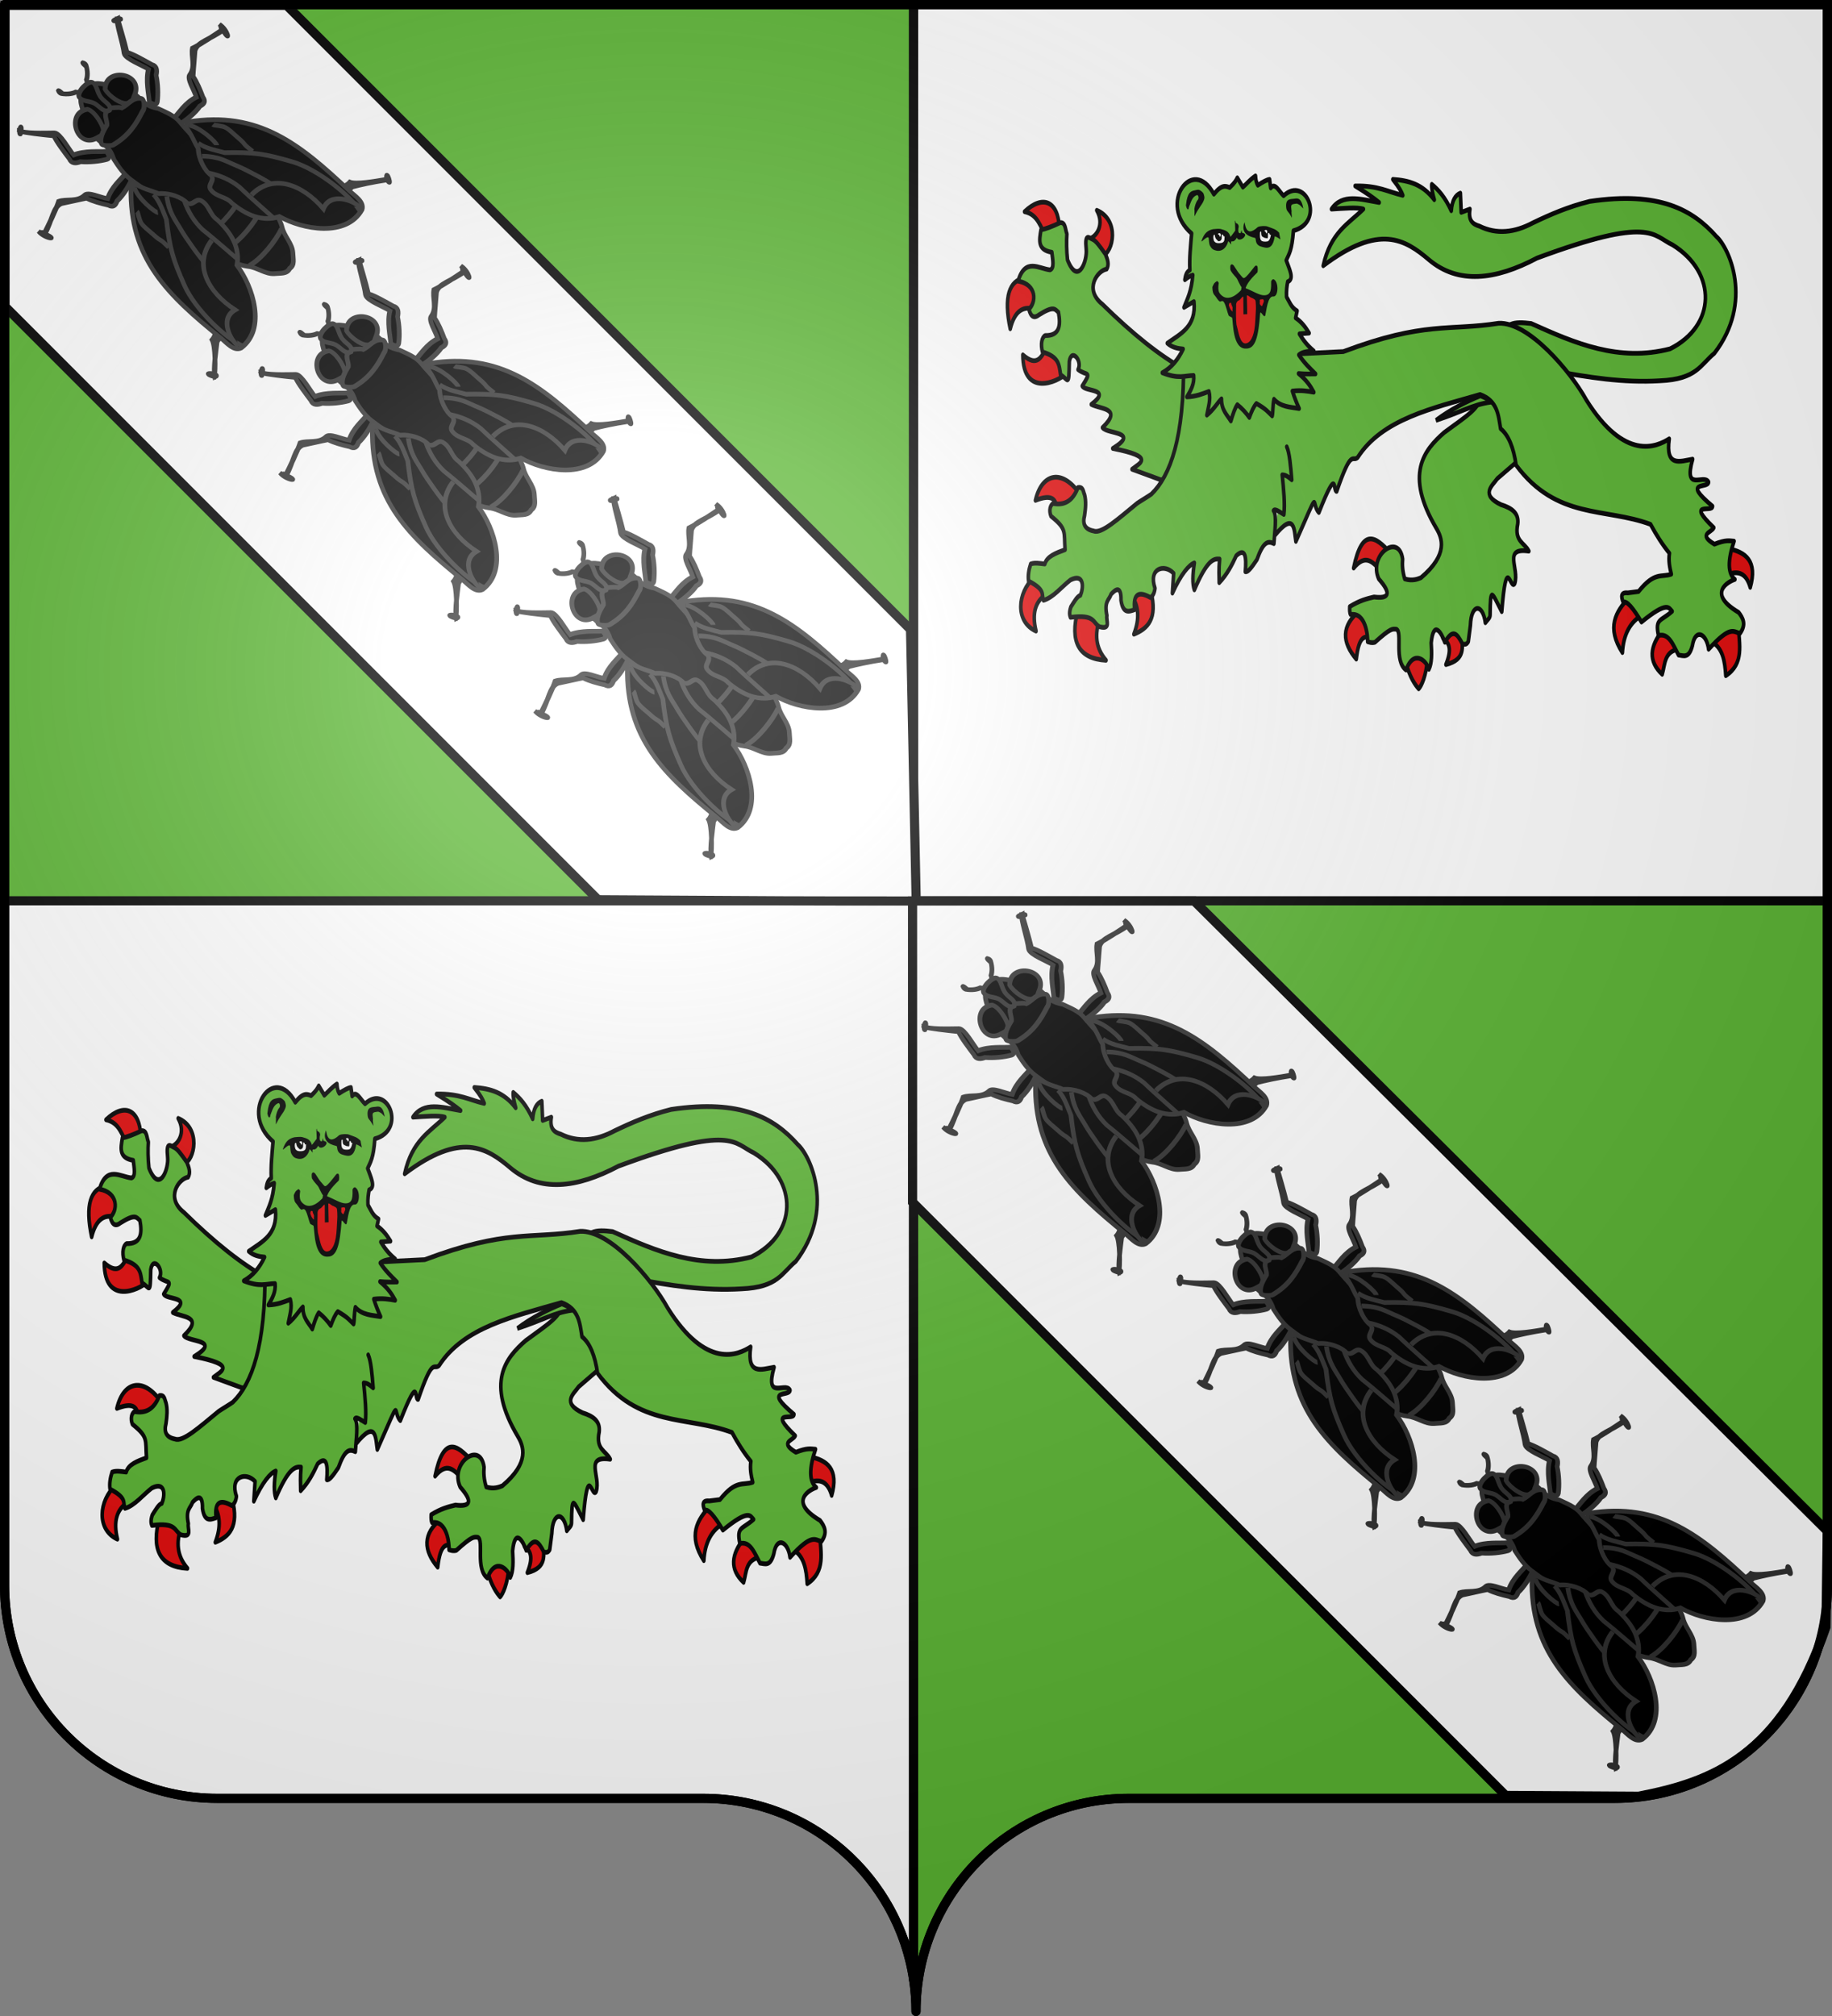 <?xml version="1.0" encoding="UTF-8" standalone="no"?>
<svg
   xmlns:dc="http://purl.org/dc/elements/1.1/"
   xmlns:cc="http://creativecommons.org/ns#"
   xmlns:rdf="http://www.w3.org/1999/02/22-rdf-syntax-ns#"
   xmlns:svg="http://www.w3.org/2000/svg"
   xmlns="http://www.w3.org/2000/svg"
   xmlns:xlink="http://www.w3.org/1999/xlink"
   xmlns:sodipodi="http://sodipodi.sourceforge.net/DTD/sodipodi-0.dtd"
   xmlns:inkscape="http://www.inkscape.org/namespaces/inkscape"
   height="660"
   width="600"
   version="1.0"
   id="svg2"
   sodipodi:version="0.32"
   inkscape:version="0.46"
   sodipodi:docname="blason Pressy.svg"
   sodipodi:docbase="E:\DIVERS\Héraldique"
   inkscape:output_extension="org.inkscape.output.svg.inkscape">
  <rect width="100%" height="100%" fill="#808080" stroke="none"/>
  <sodipodi:namedview
     inkscape:window-height="798"
     inkscape:window-width="1280"
     inkscape:pageshadow="2"
     inkscape:pageopacity="0.0"
     guidetolerance="10.0"
     gridtolerance="10.0"
     objecttolerance="10.0"
     borderopacity="1.0"
     bordercolor="#666666"
     pagecolor="#ffffff"
     id="base"
     showgrid="false"
     height="660px"
     inkscape:zoom="0.89789623"
     inkscape:cx="159.97031"
     inkscape:cy="330.21633"
     inkscape:window-x="38"
     inkscape:window-y="142"
     inkscape:current-layer="g3931"
     showguides="true"
     inkscape:guide-bbox="true" />
  <desc
     id="desc4">Flag of Canton of Valais (Wallis)</desc>
  <defs
     id="defs6">
    <inkscape:perspective
       sodipodi:type="inkscape:persp3d"
       inkscape:vp_x="0 : 330 : 1"
       inkscape:vp_y="0 : 1000 : 0"
       inkscape:vp_z="600 : 330 : 1"
       inkscape:persp3d-origin="300 : 220 : 1"
       id="perspective33" />
    <linearGradient
       id="linearGradient2893">
      <stop
         style="stop-color:white;stop-opacity:0.314;"
         offset="0"
         id="stop2895" />
      <stop
         id="stop2897"
         offset="0.19"
         style="stop-color:white;stop-opacity:0.251;" />
      <stop
         style="stop-color:#6b6b6b;stop-opacity:0.125;"
         offset="0.6"
         id="stop2901" />
      <stop
         style="stop-color:black;stop-opacity:0.125;"
         offset="1"
         id="stop2899" />
    </linearGradient>
    <radialGradient
       inkscape:collect="always"
       xlink:href="#linearGradient2893"
       id="radialGradient2883"
       cx="203.198"
       cy="218.01"
       fx="203.198"
       fy="218.01"
       r="300"
       gradientTransform="matrix(1.36,0,0,1.355,-79.528,-87.645)"
       gradientUnits="userSpaceOnUse" />
    <linearGradient
       id="linearGradient2955">
      <stop
         style="stop-color:white;stop-opacity:0;"
         offset="0"
         id="stop2965" />
      <stop
         style="stop-color:black;stop-opacity:0.646;"
         offset="1"
         id="stop2959" />
    </linearGradient>
    <radialGradient
       inkscape:collect="always"
       xlink:href="#linearGradient2955"
       id="radialGradient2961"
       cx="225.524"
       cy="218.901"
       fx="225.524"
       fy="218.901"
       r="300"
       gradientTransform="matrix(-4.167939e-4,2.183,-1.884,-3.599562e-4,615.597,-289.121)"
       gradientUnits="userSpaceOnUse" />
    <polygon
       id="star"
       transform="scale(53,53)"
       points="0,-1 0.588,0.809 -0.951,-0.309 0.951,-0.309 -0.588,0.809 0,-1 " />
    <clipPath
       id="clip">
      <path
         d="M 0,-200 L 0,600 L 300,600 L 300,-200 L 0,-200 z "
         id="path10" />
    </clipPath>
    <radialGradient
       inkscape:collect="always"
       xlink:href="#linearGradient2955"
       id="radialGradient1911"
       gradientUnits="userSpaceOnUse"
       gradientTransform="matrix(-4.167939e-4,2.183,-1.884,-3.599562e-4,1395.597,-309.121)"
       cx="225.524"
       cy="218.901"
       fx="225.524"
       fy="218.901"
       r="300" />
    <radialGradient
       inkscape:collect="always"
       xlink:href="#linearGradient2955"
       id="radialGradient2928"
       cx="-483.508"
       cy="153.928"
       fx="-483.508"
       fy="153.928"
       r="300"
       gradientTransform="matrix(0,2.342,-2.291,0,562.913,1323.77)"
       gradientUnits="userSpaceOnUse" />
    <radialGradient
       inkscape:collect="always"
       xlink:href="#linearGradient2893"
       id="radialGradient11919"
       gradientUnits="userSpaceOnUse"
       gradientTransform="matrix(1.551,0,0,1.35,-227.894,-51.264)"
       cx="285.186"
       cy="200.448"
       fx="285.186"
       fy="200.448"
       r="300" />
    <linearGradient
       gradientUnits="userSpaceOnUse"
       xlink:href="#linearGradient1732"
       id="linearGradient2433"
       y2="96.5"
       x2="180"
       y1="92.5"
       x1="171" />
    <linearGradient
       gradientTransform="translate(-1.428571e-5,-5.714286e-5)"
       gradientUnits="userSpaceOnUse"
       xlink:href="#linearGradient1732"
       id="linearGradient1561"
       y2="467.622"
       x2="124.137"
       y1="496.131"
       x1="94.281" />
    <linearGradient
       gradientTransform="translate(-1.428571e-5,-5.714286e-5)"
       gradientUnits="userSpaceOnUse"
       xlink:href="#linearGradient1732"
       id="linearGradient1559"
       y2="185.716"
       x2="296.929"
       y1="176.249"
       x1="270.496" />
    <linearGradient
       gradientTransform="translate(-1.428571e-5,-5.714286e-5)"
       gradientUnits="userSpaceOnUse"
       xlink:href="#linearGradient1732"
       id="linearGradient1557"
       y2="101.814"
       x2="193.021"
       y1="75.234"
       x1="179.583" />
    <linearGradient
       gradientTransform="translate(-1.428571e-5,-5.714286e-5)"
       gradientUnits="userSpaceOnUse"
       xlink:href="#linearGradient1732"
       id="linearGradient1555"
       y2="90.412"
       x2="137.605"
       y1="75.234"
       x1="112.239" />
    <linearGradient
       gradientTransform="translate(-1.428571e-5,-5.714286e-5)"
       gradientUnits="userSpaceOnUse"
       xlink:href="#linearGradient1732"
       id="linearGradient1553"
       y2="137.971"
       x2="124.361"
       y1="139.21"
       x1="87.547" />
    <linearGradient
       gradientTransform="translate(-1.428571e-5,-5.714286e-5)"
       gradientUnits="userSpaceOnUse"
       xlink:href="#linearGradient1732"
       id="linearGradient1551"
       y2="137.971"
       x2="157.2"
       y1="115.64"
       x1="124.585" />
    <linearGradient
       gradientTransform="translate(-1.428571e-5,-5.714286e-5)"
       gradientUnits="userSpaceOnUse"
       xlink:href="#linearGradient1732"
       id="linearGradient1549"
       y2="213.55"
       x2="211.83"
       y1="217.778"
       x1="177.338" />
    <linearGradient
       id="linearGradient1732">
      <stop
         id="stop1734"
         offset="0"
         style="stop-color:#ffffff;stop-opacity:1" />
      <stop
         id="stop1736"
         offset="1"
         style="stop-color:#ffffff;stop-opacity:1" />
    </linearGradient>
    <linearGradient
       gradientTransform="translate(75.923,47.102)"
       gradientUnits="userSpaceOnUse"
       xlink:href="#linearGradient1732"
       id="linearGradient1397"
       y2="48.303"
       x2="243.124"
       y1="51.421"
       x1="241.143" />
    <linearGradient
       gradientTransform="translate(-1.428571e-5,-5.714286e-5)"
       gradientUnits="userSpaceOnUse"
       xlink:href="#linearGradient1732"
       id="linearGradient1682"
       y2="546.905"
       x2="341.27"
       y1="571.111"
       x1="337.302" />
    <linearGradient
       gradientTransform="translate(-1.428571e-5,-5.714286e-5)"
       gradientUnits="userSpaceOnUse"
       xlink:href="#linearGradient1732"
       id="linearGradient1674"
       y2="547.595"
       x2="319.151"
       y1="566.746"
       x1="300" />
    <linearGradient
       gradientTransform="translate(-1.428571e-5,-5.714286e-5)"
       gradientUnits="userSpaceOnUse"
       xlink:href="#linearGradient1732"
       id="linearGradient1666"
       y2="534.603"
       x2="312.302"
       y1="534.206"
       x1="266.27" />
    <linearGradient
       gradientTransform="translate(-1.428571e-5,-5.714286e-5)"
       gradientUnits="userSpaceOnUse"
       xlink:href="#linearGradient1732"
       id="linearGradient1658"
       y2="513.175"
       x2="321.825"
       y1="493.73"
       x1="292.857" />
    <linearGradient
       gradientTransform="translate(-1.428571e-5,-5.714286e-5)"
       gradientUnits="userSpaceOnUse"
       xlink:href="#linearGradient1732"
       id="linearGradient1650"
       y2="458.413"
       x2="186.508"
       y1="491.746"
       x1="186.508" />
    <linearGradient
       gradientTransform="translate(-1.428571e-5,-5.714286e-5)"
       gradientUnits="userSpaceOnUse"
       xlink:href="#linearGradient1732"
       id="linearGradient1642"
       y2="454.048"
       x2="163.889"
       y1="488.968"
       x1="143.651" />
    <linearGradient
       gradientTransform="translate(-1.428571e-5,-5.714286e-5)"
       gradientUnits="userSpaceOnUse"
       xlink:href="#linearGradient1732"
       id="linearGradient1582"
       y2="242.341"
       x2="130.357"
       y1="225.278"
       x1="107.143" />
    <linearGradient
       gradientTransform="translate(-1.428571e-5,-5.714286e-5)"
       gradientUnits="userSpaceOnUse"
       xlink:href="#linearGradient1732"
       id="linearGradient1622"
       y2="415.357"
       x2="166.667"
       y1="395.317"
       x1="131.151" />
    <linearGradient
       gradientTransform="translate(-1.428571e-5,-5.714286e-5)"
       gradientUnits="userSpaceOnUse"
       xlink:href="#linearGradient1732"
       id="linearGradient1614"
       y2="294.722"
       x2="136.325"
       y1="312.778"
       x1="118.452" />
    <linearGradient
       gradientTransform="translate(-1.428571e-5,-5.714286e-5)"
       gradientUnits="userSpaceOnUse"
       xlink:href="#linearGradient1732"
       id="linearGradient1606"
       y2="280.635"
       x2="118.056"
       y1="297.103"
       x1="88.492" />
    <linearGradient
       gradientTransform="translate(-1.428571e-5,-5.714286e-5)"
       gradientUnits="userSpaceOnUse"
       xlink:href="#linearGradient1732"
       id="linearGradient1598"
       y2="257.619"
       x2="115.675"
       y1="260.595"
       x1="84.127" />
    <linearGradient
       gradientTransform="translate(-1.428571e-5,-5.714286e-5)"
       gradientUnits="userSpaceOnUse"
       xlink:href="#linearGradient1732"
       id="linearGradient1590"
       y2="258.413"
       x2="113.69"
       y1="264.167"
       x1="82.143" />
    <linearGradient
       gradientTransform="translate(-1.428571e-5,-5.714286e-5)"
       gradientUnits="userSpaceOnUse"
       xlink:href="#linearGradient1732"
       id="linearGradient1800"
       y2="166.385"
       x2="139.396"
       y1="191.963"
       x1="107.75" />
    <inkscape:perspective
       id="perspective38"
       inkscape:persp3d-origin="250 : 166.66667 : 1"
       inkscape:vp_z="500 : 250 : 1"
       inkscape:vp_y="0 : 1000 : 0"
       inkscape:vp_x="0 : 250 : 1"
       sodipodi:type="inkscape:persp3d" />
    <radialGradient
       gradientTransform="matrix(0,1.386,-1.323,-5.741131e-8,-158.082,-109.541)"
       gradientUnits="userSpaceOnUse"
       xlink:href="#linearGradient2955"
       id="radialGradient2871"
       fy="218.901"
       fx="225.524"
       r="300"
       cy="218.901"
       cx="225.524" />
    <radialGradient
       gradientTransform="matrix(0,1.749,-1.593,-1.049767e-7,551.788,-191.29)"
       gradientUnits="userSpaceOnUse"
       xlink:href="#linearGradient2955"
       id="radialGradient2865"
       fy="218.901"
       fx="225.524"
       r="300"
       cy="218.901"
       cx="225.524" />
    <radialGradient
       gradientTransform="matrix(-4.167939e-4,2.183,-1.884,-3.599562e-4,615.597,-289.121)"
       gradientUnits="userSpaceOnUse"
       xlink:href="#linearGradient2955"
       id="radialGradient3320"
       fy="218.901"
       fx="225.524"
       r="300"
       cy="218.901"
       cx="225.524" />
    <clipPath
       id="clipPath3316">
      <path
         id="path3318"
         d="M 0,-200 L 0,600 L 300,600 L 300,-200 L 0,-200 z " />
    </clipPath>
    <polygon
       id="polygon3314"
       transform="scale(53,53)"
       points="0,-1 0.588,0.809 -0.951,-0.309 0.951,-0.309 -0.588,0.809 0,-1 " />
    <radialGradient
       gradientTransform="matrix(-4.167939e-4,2.183,-1.884,-3.599562e-4,615.597,-289.121)"
       gradientUnits="userSpaceOnUse"
       xlink:href="#linearGradient2955"
       id="radialGradient3312"
       fy="218.901"
       fx="225.524"
       r="300"
       cy="218.901"
       cx="225.524" />
    <linearGradient
       id="linearGradient3306">
      <stop
         id="stop2867"
         offset="0"
         style="stop-color:#fd0000;stop-opacity:1" />
      <stop
         id="stop2873"
         offset="0.5"
         style="stop-color:#e77275;stop-opacity:0.659" />
      <stop
         id="stop3310"
         offset="1"
         style="stop-color:black;stop-opacity:0.323" />
    </linearGradient>
    <linearGradient
       id="linearGradient2885">
      <stop
         id="stop2887"
         offset="0"
         style="stop-color:white;stop-opacity:1" />
      <stop
         id="stop2891"
         offset="0.229"
         style="stop-color:white;stop-opacity:1" />
      <stop
         id="stop2889"
         offset="1"
         style="stop-color:black;stop-opacity:1" />
    </linearGradient>
    <linearGradient
       id="linearGradient3292">
      <stop
         id="stop3294"
         offset="0"
         style="stop-color:white;stop-opacity:0.314" />
      <stop
         id="stop3296"
         offset="0.19"
         style="stop-color:white;stop-opacity:0.251" />
      <stop
         id="stop3298"
         offset="0.6"
         style="stop-color:#6b6b6b;stop-opacity:0.125" />
      <stop
         id="stop3300"
         offset="1"
         style="stop-color:black;stop-opacity:0.125" />
    </linearGradient>
    <inkscape:perspective
       id="perspective32"
       inkscape:persp3d-origin="300 : 220 : 1"
       inkscape:vp_z="600 : 330 : 1"
       inkscape:vp_y="0 : 1000 : 0"
       inkscape:vp_x="0 : 330 : 1"
       sodipodi:type="inkscape:persp3d" />
    <radialGradient
       r="300"
       fy="226.331"
       fx="221.445"
       cy="226.331"
       cx="221.445"
       gradientTransform="matrix(1.353,0,0,1.349,-77.629,-85.747)"
       gradientUnits="userSpaceOnUse"
       id="radialGradient3163"
       xlink:href="#linearGradient2893"
       inkscape:collect="always" />
    <linearGradient
       id="linearGradient3524">
      <stop
         id="stop3526"
         offset="0"
         style="stop-color:white;stop-opacity:0.314;" />
      <stop
         style="stop-color:white;stop-opacity:0.251;"
         offset="0.19"
         id="stop3528" />
      <stop
         id="stop3530"
         offset="0.6"
         style="stop-color:#6b6b6b;stop-opacity:0.125;" />
      <stop
         id="stop3532"
         offset="1"
         style="stop-color:black;stop-opacity:0.125;" />
    </linearGradient>
    <inkscape:perspective
       id="perspective140"
       inkscape:persp3d-origin="300 : 220 : 1"
       inkscape:vp_z="600 : 330 : 1"
       inkscape:vp_y="0 : 1000 : 0"
       inkscape:vp_x="0 : 330 : 1"
       sodipodi:type="inkscape:persp3d" />
    <inkscape:perspective
       id="perspective55"
       inkscape:persp3d-origin="313.53882 : 108.85415 : 1"
       inkscape:vp_z="627.07764 : 163.28122 : 1"
       inkscape:vp_y="0 : 1000 : 0"
       inkscape:vp_x="0 : 163.28122 : 1"
       sodipodi:type="inkscape:persp3d" />
  </defs>
  <g
     inkscape:groupmode="layer"
     id="layer1"
     inkscape:label="Fond écu">
    <path
       style="fill:#ffffff;fill-opacity:1;fill-rule:nonzero;stroke:#000000;stroke-width:3;stroke-linecap:round;stroke-linejoin:round;stroke-miterlimit:4;stroke-dashoffset:0;stroke-opacity:1"
       d="M 1.5 294.906 L 1.5 519 C 1.5 557.504 32.709 588.75 71.156 588.75 C 109.603 588.75 191.897 588.75 230.344 588.75 C 265.272 588.75 294.212 614.534 299.219 648.125 L 299.219 294.906 L 1.5 294.906 z "
       id="path2014" />
    <path
       style="fill:#5ab532;fill-opacity:1;fill-rule:nonzero;stroke:#000000;stroke-width:3;stroke-linecap:round;stroke-linejoin:round;stroke-miterlimit:4;stroke-dashoffset:0;stroke-opacity:1;stroke-dasharray:none"
       d="M 299.219 294.906 L 299.219 648.125 C 299.723 651.509 300 654.976 300 658.5 C 300 619.996 331.209 588.75 369.656 588.75 C 408.103 588.75 490.397 588.75 528.844 588.75 C 567.291 588.75 598.5 557.504 598.5 519 L 598.5 294.906 L 299.219 294.906 z "
       id="path2420" />
    <path
       style="fill:#5ab532;fill-opacity:1;fill-rule:nonzero;stroke:#000000;stroke-width:3;stroke-linecap:round;stroke-linejoin:round;stroke-miterlimit:4;stroke-dashoffset:0;stroke-opacity:1"
       d="M 1.5 1.5 L 1.5 294.906 L 299.219 294.906 L 299.219 1.5 L 1.5 1.5 z "
       id="path2187" />
    <path
       style="fill:#ffffff;fill-rule:evenodd;stroke:#000000;stroke-width:3;stroke-linecap:butt;stroke-linejoin:miter;stroke-opacity:1"
       d="M 299.219 1.5 L 299.219 294.906 L 598.5 294.906 L 598.5 1.5 L 299.219 1.5 z "
       id="path2195" />
    <g
       id="g3324"
       style="opacity:1;display:inline"
       transform="matrix(-1,0,0,1,600.157,-0.433)">
      <g
         id="g5810">
        <path
           id="path2855"
           style="fill:#ffffff;fill-opacity:1;fill-rule:evenodd;stroke:#000000;stroke-width:3;stroke-linecap:butt;stroke-linejoin:miter;stroke-miterlimit:4;stroke-dasharray:none;stroke-opacity:1"
           d="M 598.5,100.781 L 404.273,295.007 C 339.045,295.4 341.893,295.4 300.099,295.4 L 301.947,206.521 L 506.281,2.188 L 598.5,2.188 L 598.5,100.781 z"
           sodipodi:nodetypes="ccccccc" />
        <rect
           id="rect4923"
           style="fill:none;fill-opacity:1;fill-rule:nonzero;stroke:none;stroke-width:7.56;stroke-linecap:round;stroke-linejoin:round;stroke-miterlimit:4;stroke-dasharray:none;stroke-opacity:1"
           y="3.375078e-14"
           x="0"
           height="660"
           width="600" />
        <path
           id="path3329"
           style="opacity:1;fill:#ffffff;fill-opacity:1;fill-rule:evenodd;stroke:#000000;stroke-width:3;stroke-linecap:butt;stroke-linejoin:miter;stroke-miterlimit:4;stroke-dasharray:none;stroke-opacity:1;display:inline"
           d="M 301.284,393.993 L 107.058,588.22 C 87.351,588.338 73.858,588.421 63.47,588.479 C 39.717,583.858 16.803,575.719 2.13,533.076 L 1.704,501.68 L 209.065,295.4 L 301.284,295.4 L 301.284,393.993 z"
           sodipodi:nodetypes="cccccccc" />
        <g
           id="g3535"
           transform="matrix(0.34,0.389,-0.439,0.384,648.837,-242.281)">
          <g
             style="display:inline"
             inkscape:label="Fond écu"
             id="g3537" />
          <g
             inkscape:label="Meubles"
             id="g3539">
            <g
               style="stroke:#313131;stroke-width:2.515;stroke-miterlimit:4;stroke-dasharray:none;stroke-opacity:1"
               id="g15320"
               transform="matrix(1.113,0,0,1.113,-448.978,164.062)">
              <g
                 transform="translate(-193.404,-22.34)"
                 id="g15322"
                 style="opacity:1;fill:#000000;fill-opacity:1;stroke:#313131;stroke-width:2.515;stroke-miterlimit:4;stroke-dasharray:none;stroke-opacity:1">
                <path
                   style="fill:#000000;fill-opacity:1;fill-rule:evenodd;stroke:#313131;stroke-width:2.515;stroke-linecap:butt;stroke-linejoin:miter;stroke-miterlimit:4;stroke-dasharray:none;stroke-opacity:1"
                   d="M 819.696,274.434 C 813.971,274.054 811.502,268.717 807.273,266.611 C 802.331,268.449 793.452,270.563 788.177,271.788 C 787.718,269.034 787.595,272.597 786.88,268.953 C 785.95,273.924 791.079,279.885 788.142,272.104 C 796.766,270.462 802.705,266.26 807.293,268.288 C 809.911,270.106 816.436,274.215 819.035,276.063 C 819.933,279.35 822.119,283.25 824.207,286.668 C 824.834,289.089 826.516,289.608 829.314,288.624 C 833.829,289.055 839.662,288.218 844.09,287.115 C 846.324,286.346 845.415,284.621 844.149,282.766 C 840.18,283.017 833.385,281.861 826.794,284.275 C 824.515,281.008 822.657,274.635 819.696,274.434 z"
                   id="path15324"
                   sodipodi:nodetypes="ccccccccccccc" />
                <path
                   sodipodi:nodetypes="ccccccccccccc"
                   id="path15326"
                   d="M 910.635,274.434 C 916.359,274.054 918.828,268.717 923.058,266.611 C 927.999,268.449 936.878,270.563 942.154,271.788 C 942.612,269.034 942.736,272.597 943.451,268.953 C 944.381,273.924 939.251,279.885 942.188,272.104 C 933.565,270.462 927.625,266.26 923.038,268.288 C 920.419,270.106 913.894,274.215 911.296,276.063 C 910.397,279.35 908.211,283.25 906.123,286.668 C 905.496,289.089 903.814,289.608 901.017,288.624 C 896.501,289.055 890.668,288.218 886.24,287.115 C 884.007,286.346 884.916,284.621 886.182,282.766 C 890.15,283.017 896.945,281.861 903.537,284.275 C 905.815,281.008 907.674,274.635 910.635,274.434 z"
                   style="fill:#000000;fill-opacity:1;fill-rule:evenodd;stroke:#313131;stroke-width:2.515;stroke-linecap:butt;stroke-linejoin:miter;stroke-miterlimit:4;stroke-dasharray:none;stroke-opacity:1" />
              </g>
              <g
                 transform="translate(-193.61,-22.34)"
                 id="g15328"
                 style="opacity:1;fill:#000000;fill-opacity:1;stroke:#313131;stroke-width:2.515;stroke-miterlimit:4;stroke-dasharray:none;stroke-opacity:1">
                <path
                   sodipodi:nodetypes="cccccccccc"
                   id="path15330"
                   d="M 835.359,242.373 C 831.278,238.333 825.919,229.894 823.114,228.192 C 829.707,225.523 818.468,232.279 822.868,228.385 C 824.407,230.444 829.686,238.006 833.754,243.036 C 832.08,245.9 830.561,252.936 829.629,256.704 C 828.372,258.79 829.985,260.455 832.636,261.696 C 835.5,265.08 839.698,268.657 843.577,270.931 C 845.682,271.932 846.253,270.13 846.666,267.995 C 843.707,265.451 839.274,259.693 832.96,256.836 C 833.653,253.041 837.295,244.536 835.359,242.373 z"
                   style="fill:#000000;fill-opacity:1;fill-rule:evenodd;stroke:#313131;stroke-width:2.515;stroke-linecap:butt;stroke-linejoin:miter;stroke-miterlimit:4;stroke-dasharray:none;stroke-opacity:1" />
                <path
                   style="fill:#000000;fill-opacity:1;fill-rule:evenodd;stroke:#313131;stroke-width:2.515;stroke-linecap:butt;stroke-linejoin:miter;stroke-miterlimit:4;stroke-dasharray:none;stroke-opacity:1"
                   d="M 895.383,242.373 C 899.465,238.333 907.058,231.171 907.629,228.192 C 901.036,225.523 912.275,232.279 907.875,228.385 C 906.655,230.763 901.056,238.006 896.988,243.036 C 898.662,245.9 900.182,252.936 901.114,256.704 C 902.371,258.79 900.758,260.455 898.106,261.696 C 895.242,265.08 891.044,268.657 887.166,270.931 C 885.061,271.932 884.489,270.13 884.077,267.995 C 887.036,265.451 891.469,259.693 897.783,256.836 C 897.09,253.041 893.447,244.536 895.383,242.373 z"
                   id="path15332"
                   sodipodi:nodetypes="cccccccccc" />
              </g>
              <g
                 transform="translate(-192.972,-22.34)"
                 id="g15334"
                 style="opacity:1;fill:#000000;fill-opacity:1;stroke:#313131;stroke-width:2.515;stroke-miterlimit:4;stroke-dasharray:none;stroke-opacity:1">
                <path
                   style="fill:#000000;fill-opacity:1;fill-rule:evenodd;stroke:#313131;stroke-width:2.515;stroke-linecap:butt;stroke-linejoin:miter;stroke-miterlimit:4;stroke-dasharray:none;stroke-opacity:1"
                   d="M 861.702,239.681 C 861.555,238.581 860.797,237.701 860.162,236.838 C 858.258,236.124 855.83,234.452 853.894,231.615 C 853.626,231.032 853.804,230.343 854.122,229.818 C 854.52,229.687 854.441,230.541 854.511,230.815 C 854.579,231.273 854.483,231.725 854.521,232.181"
                   id="path15336"
                   sodipodi:nodetypes="cccccc" />
                <path
                   sodipodi:nodetypes="cccccc"
                   id="path15338"
                   d="M 867.763,239.681 C 867.911,238.581 868.668,237.701 869.304,236.838 C 871.208,236.124 873.636,234.452 875.571,231.615 C 875.839,231.032 875.662,230.343 875.344,229.818 C 874.945,229.687 875.024,230.541 874.954,230.815 C 874.887,231.273 874.982,231.725 874.944,232.181"
                   style="fill:#000000;fill-opacity:1;fill-rule:evenodd;stroke:#313131;stroke-width:2.515;stroke-linecap:butt;stroke-linejoin:miter;stroke-miterlimit:4;stroke-dasharray:none;stroke-opacity:1" />
              </g>
              <g
                 transform="translate(-192.882,-22.34)"
                 id="g15340"
                 style="opacity:1;fill:#000000;fill-opacity:1;stroke:#313131;stroke-width:2.515;stroke-miterlimit:4;stroke-dasharray:none;stroke-opacity:1">
                <path
                   sodipodi:nodetypes="cccccccccccc"
                   id="path15342"
                   d="M 819.606,364.492 C 814.289,366.647 809.739,370.922 805.014,370.873 C 803.78,374.079 795.124,380.253 790.091,383.862 C 784.834,379.105 792.101,389.78 790.197,384.162 C 797.24,378.922 802.187,375.741 806.402,373.171 C 809.901,373.78 817.454,366.009 819.722,366.246 C 822.928,370.161 826.782,340.427 828.992,340.968 C 830.613,342.872 828.363,341.169 830.451,339.063 C 834.703,337.481 839.586,334.183 843.089,331.258 C 844.763,329.591 843.192,328.436 841.244,327.319 C 837.782,329.277 831.164,331.202 826.286,336.25 C 822.441,333.811 821.494,362.229 819.606,364.492 z"
                   style="fill:#000000;fill-opacity:1;fill-rule:evenodd;stroke:#313131;stroke-width:2.515;stroke-linecap:butt;stroke-linejoin:miter;stroke-miterlimit:4;stroke-dasharray:none;stroke-opacity:1" />
                <path
                   style="fill:#000000;fill-opacity:1;fill-rule:evenodd;stroke:#313131;stroke-width:2.515;stroke-linecap:butt;stroke-linejoin:miter;stroke-miterlimit:4;stroke-dasharray:none;stroke-opacity:1"
                   d="M 909.832,364.492 C 915.149,366.647 919.699,370.922 924.424,370.873 C 925.657,374.079 935.91,382.168 939.347,383.862 C 943.592,375.76 934.511,385.979 939.241,384.162 C 936.346,380.837 927.25,375.741 923.036,373.171 C 919.537,373.78 911.983,366.009 909.716,366.246 C 906.51,370.161 902.656,340.427 900.445,340.968 C 898.825,342.872 901.074,341.169 898.986,339.063 C 894.735,337.481 889.852,334.183 886.349,331.258 C 884.675,329.591 886.245,328.436 888.194,327.319 C 891.655,329.277 898.274,331.202 903.152,336.25 C 906.997,333.811 907.943,362.229 909.832,364.492 z"
                   id="path15344"
                   sodipodi:nodetypes="cccccccccccc" />
              </g>
              <path
                 sodipodi:nodetypes="ccsccscccccccsccscc"
                 d="M 671.761,354.255 C 675.388,355.012 677.095,352.336 679.877,350.058 C 683.503,346.793 683.49,341.558 686.642,337.581 C 692.456,330.248 698.7,303.454 691.998,290.414 C 690.246,287.061 690.539,283.13 689.887,279.486 C 692.337,275.05 692.878,268.982 693.267,264.031 C 693.607,259.719 692.281,255.345 690.933,251.188 C 686.854,245.373 688.726,242.783 688.446,238.125 C 689.36,233.82 687.191,228.729 683.951,226.083 C 680.127,222.629 679.756,217.249 671.761,217.34 C 663.766,217.249 663.395,222.629 659.571,226.083 C 656.331,228.729 654.162,233.82 655.076,238.125 C 654.796,242.783 656.668,245.053 652.588,251.188 C 651.241,255.345 649.375,259.796 650.254,264.031 C 651.282,268.982 651.185,275.05 653.635,279.486 C 652.982,283.13 653.276,287.061 651.524,290.414 C 644.822,303.454 651.066,330.248 656.88,337.581 C 660.032,341.558 660.019,346.793 663.645,350.058 C 666.427,352.336 668.134,355.012 671.761,354.255 z"
                 style="opacity:1;fill:#000000;fill-opacity:1;fill-rule:evenodd;stroke:#313131;stroke-width:2.515;stroke-linecap:butt;stroke-linejoin:miter;stroke-miterlimit:4;stroke-dasharray:none;stroke-opacity:1"
                 id="path15346" />
              <path
                 sodipodi:nodetypes="cc"
                 id="path15348"
                 d="M 657.878,311.808 C 665.113,313.636 678.297,314.25 685.644,311.808"
                 style="fill:#000000;fill-opacity:1;fill-rule:evenodd;stroke:#313131;stroke-width:2.515;stroke-linecap:butt;stroke-linejoin:miter;stroke-miterlimit:4;stroke-dasharray:none;stroke-opacity:1" />
              <g
                 transform="translate(-191.745,-22.34)"
                 style="opacity:1;fill:#000000;fill-opacity:1;stroke:#313131;stroke-width:2.515;stroke-miterlimit:4;stroke-dasharray:none;stroke-opacity:1"
                 id="g15350">
                <path
                   style="fill:#000000;fill-opacity:1;fill-rule:evenodd;stroke:#313131;stroke-width:2.515;stroke-linecap:butt;stroke-linejoin:miter;stroke-miterlimit:4;stroke-dasharray:none;stroke-opacity:1"
                   d="M 855.957,247.021 C 846.411,239.564 834.423,255.938 847.021,260.027 C 850.829,261.128 849.957,261.78 853.225,260.389 C 856.569,258.694 857.445,250.658 855.957,247.021 z"
                   id="path15352"
                   sodipodi:nodetypes="cccc" />
                <path
                   sodipodi:nodetypes="cccc"
                   id="path15354"
                   d="M 871.055,247.021 C 880.602,239.564 892.59,255.938 879.991,260.027 C 876.184,261.128 877.375,261.461 874.106,260.07 C 871.707,257.234 869.332,250.15 871.055,247.021 z"
                   style="fill:#000000;fill-opacity:1;fill-rule:evenodd;stroke:#313131;stroke-width:2.515;stroke-linecap:butt;stroke-linejoin:miter;stroke-miterlimit:4;stroke-dasharray:none;stroke-opacity:1" />
              </g>
              <path
                 sodipodi:nodetypes="cc"
                 id="path15356"
                 d="M 657.878,323.936 C 665.113,325.764 678.297,326.377 685.644,323.936"
                 style="fill:#000000;fill-opacity:1;fill-rule:evenodd;stroke:#313131;stroke-width:2.515;stroke-linecap:butt;stroke-linejoin:miter;stroke-miterlimit:4;stroke-dasharray:none;stroke-opacity:1" />
              <g
                 transform="translate(-192.107,-22.34)"
                 id="g15358"
                 style="fill:#000000;fill-opacity:1;stroke:#313131;stroke-width:2.515;stroke-miterlimit:4;stroke-dasharray:none;stroke-opacity:1">
                <g
                   id="g15360"
                   style="fill:#000000;fill-opacity:1;stroke:#313131;stroke-width:2.515;stroke-miterlimit:4;stroke-dasharray:none;stroke-opacity:1">
                  <path
                     sodipodi:nodetypes="cscccccccc"
                     id="path15362"
                     d="M 839.043,289.468 C 807.93,312.433 806.694,338.947 808.204,373.491 C 808.374,377.379 807.169,382.837 811.545,384.48 C 829.447,387.871 842.483,368.413 845.426,355.532 C 854.233,350.898 857.255,342.598 857.553,332.872 C 856.901,328.553 860.722,325.098 859.787,320.745 C 859.252,317.413 854.312,319.307 853.409,315.91 C 853.965,311.985 851.332,305.867 846.797,302.031 C 845.535,298.417 843.144,294.866 842.293,290.515 C 839.213,289.195 840.875,288.136 839.043,289.468 z"
                     style="fill:#000000;fill-opacity:1;fill-rule:evenodd;stroke:#313131;stroke-width:2.515;stroke-linecap:butt;stroke-linejoin:miter;stroke-miterlimit:4;stroke-dasharray:none;stroke-opacity:1" />
                  <path
                     sodipodi:nodetypes="ccc"
                     id="path15364"
                     d="M 853.404,314.043 C 850.123,319.153 848.118,324.493 847.825,330.597 C 848.267,337.994 848.205,353.566 848.298,353.936"
                     style="fill:#000000;fill-opacity:1;fill-rule:evenodd;stroke:#313131;stroke-width:2.515;stroke-linecap:butt;stroke-linejoin:miter;stroke-miterlimit:4;stroke-dasharray:none;stroke-opacity:1" />
                  <path
                     sodipodi:nodetypes="cccc"
                     id="path15366"
                     d="M 844.468,300.319 C 843.888,305.174 840.918,309.3 838.624,313.486 C 827.458,324.372 824.137,328.904 817.19,342.142 C 810.78,354.237 809.761,376.083 813.191,384.894"
                     style="fill:#000000;fill-opacity:1;fill-rule:evenodd;stroke:#313131;stroke-width:2.515;stroke-linecap:butt;stroke-linejoin:miter;stroke-miterlimit:4;stroke-dasharray:none;stroke-opacity:1" />
                  <path
                     sodipodi:nodetypes="ccc"
                     id="path15368"
                     d="M 846.702,337.66 C 829.355,338.5 823.02,353.439 825.673,369.574 C 815.803,366.587 810.93,377.763 811.277,382.979"
                     style="fill:#000000;fill-opacity:1;fill-rule:evenodd;stroke:#313131;stroke-width:2.515;stroke-linecap:butt;stroke-linejoin:miter;stroke-miterlimit:4;stroke-dasharray:none;stroke-opacity:1" />
                  <path
                     sodipodi:nodetypes="csc"
                     id="path15370"
                     d="M 848.617,306.064 C 842.28,312.539 841.88,316.84 839.595,322.758 C 837.908,327.127 834.487,340.095 834.574,342.128"
                     style="fill:#000000;fill-opacity:1;fill-rule:evenodd;stroke:#313131;stroke-width:2.515;stroke-linecap:butt;stroke-linejoin:miter;stroke-miterlimit:4;stroke-dasharray:none;stroke-opacity:1" />
                  <path
                     id="path15372"
                     d="M 831.064,299.681 C 831.064,300.299 828.072,303.35 827.553,305.426 C 826.996,307.656 827.234,310.131 827.234,312.447 C 827.234,314.388 827.117,316.447 827.553,318.191 C 827.922,319.665 827.553,321.765 827.553,323.298 C 827.553,323.404 827.553,323.511 827.553,323.617"
                     style="fill:#000000;fill-opacity:1;fill-rule:evenodd;stroke:#313131;stroke-width:2.515;stroke-linecap:butt;stroke-linejoin:miter;stroke-miterlimit:4;stroke-dasharray:none;stroke-opacity:1" />
                  <path
                     sodipodi:nodetypes="cc"
                     id="path15374"
                     d="M 840.319,290.745 C 836.879,295.58 837.298,306.888 838.404,307.979"
                     style="fill:#000000;fill-opacity:1;fill-rule:evenodd;stroke:#313131;stroke-width:2.515;stroke-linecap:butt;stroke-linejoin:miter;stroke-miterlimit:4;stroke-dasharray:none;stroke-opacity:1" />
                </g>
                <g
                   id="g15376"
                   transform="matrix(-1,0,0,1,1727.736,0)"
                   style="fill:#000000;fill-opacity:1;stroke:#313131;stroke-width:2.515;stroke-miterlimit:4;stroke-dasharray:none;stroke-opacity:1">
                  <path
                     style="fill:#000000;fill-opacity:1;fill-rule:evenodd;stroke:#313131;stroke-width:2.515;stroke-linecap:butt;stroke-linejoin:miter;stroke-miterlimit:4;stroke-dasharray:none;stroke-opacity:1"
                     d="M 839.043,289.468 C 807.93,312.433 806.694,338.947 808.204,373.491 C 808.374,377.379 807.169,382.837 811.545,384.48 C 829.447,387.871 842.483,368.413 845.426,355.532 C 854.233,350.898 857.255,342.598 857.553,332.872 C 856.901,328.553 860.722,325.098 859.787,320.745 C 859.252,317.413 854.312,319.307 853.409,315.91 C 853.965,311.985 851.332,305.867 846.797,302.031 C 845.535,298.417 843.144,294.866 842.293,290.515 C 839.213,289.195 840.875,288.136 839.043,289.468 z"
                     id="path15378"
                     sodipodi:nodetypes="cscccccccc" />
                  <path
                     style="fill:#000000;fill-opacity:1;fill-rule:evenodd;stroke:#313131;stroke-width:2.515;stroke-linecap:butt;stroke-linejoin:miter;stroke-miterlimit:4;stroke-dasharray:none;stroke-opacity:1"
                     d="M 853.404,314.043 C 850.123,319.153 848.118,324.493 847.825,330.597 C 848.267,337.994 848.205,353.566 848.298,353.936"
                     id="path15380"
                     sodipodi:nodetypes="ccc" />
                  <path
                     style="fill:#000000;fill-opacity:1;fill-rule:evenodd;stroke:#313131;stroke-width:2.515;stroke-linecap:butt;stroke-linejoin:miter;stroke-miterlimit:4;stroke-dasharray:none;stroke-opacity:1"
                     d="M 844.468,300.319 C 843.888,305.174 840.918,309.3 838.624,313.486 C 827.458,324.372 824.137,328.904 817.19,342.142 C 810.78,354.237 809.761,376.083 813.191,384.894"
                     id="path15382"
                     sodipodi:nodetypes="cccc" />
                  <path
                     style="fill:#000000;fill-opacity:1;fill-rule:evenodd;stroke:#313131;stroke-width:2.515;stroke-linecap:butt;stroke-linejoin:miter;stroke-miterlimit:4;stroke-dasharray:none;stroke-opacity:1"
                     d="M 846.702,337.66 C 829.355,338.5 823.02,353.439 825.673,369.574 C 815.803,366.587 810.93,377.763 811.277,382.979"
                     id="path15384"
                     sodipodi:nodetypes="ccc" />
                  <path
                     style="fill:#000000;fill-opacity:1;fill-rule:evenodd;stroke:#313131;stroke-width:2.515;stroke-linecap:butt;stroke-linejoin:miter;stroke-miterlimit:4;stroke-dasharray:none;stroke-opacity:1"
                     d="M 848.617,306.064 C 842.28,312.539 841.88,316.84 839.595,322.758 C 837.908,327.127 834.487,340.095 834.574,342.128"
                     id="path15386"
                     sodipodi:nodetypes="csc" />
                  <path
                     style="fill:#000000;fill-opacity:1;fill-rule:evenodd;stroke:#313131;stroke-width:2.515;stroke-linecap:butt;stroke-linejoin:miter;stroke-miterlimit:4;stroke-dasharray:none;stroke-opacity:1"
                     d="M 831.064,299.681 C 831.064,300.299 828.072,303.35 827.553,305.426 C 826.996,307.656 827.234,310.131 827.234,312.447 C 827.234,314.388 827.117,316.447 827.553,318.191 C 827.922,319.665 827.553,321.765 827.553,323.298 C 827.553,323.404 827.553,323.511 827.553,323.617"
                     id="path15388" />
                  <path
                     style="fill:#000000;fill-opacity:1;fill-rule:evenodd;stroke:#313131;stroke-width:2.515;stroke-linecap:butt;stroke-linejoin:miter;stroke-miterlimit:4;stroke-dasharray:none;stroke-opacity:1"
                     d="M 840.319,290.745 C 836.879,295.58 837.298,306.888 838.404,307.979"
                     id="path15390"
                     sodipodi:nodetypes="cc" />
                </g>
              </g>
              <path
                 style="fill:#000000;fill-opacity:1;fill-rule:evenodd;stroke:#313131;stroke-width:2.515;stroke-linecap:butt;stroke-linejoin:miter;stroke-miterlimit:4;stroke-dasharray:none;stroke-opacity:1"
                 d="M 657.878,337.979 C 665.113,339.806 678.297,340.42 685.644,337.979"
                 id="path15392"
                 sodipodi:nodetypes="cc" />
              <path
                 sodipodi:nodetypes="cccsccccs"
                 id="path15394"
                 d="M 654.508,241.537 C 653.57,242.815 657.477,246.28 659.44,246.176 C 667.849,248.066 675.312,249.06 685.133,246.176 C 686.394,245.741 689.466,242.349 689.014,241.537 C 687.385,238.611 682.525,237.768 678.745,237.158 C 676.827,235.91 675.872,232.95 673.422,232.627 C 672.89,232.249 670.741,230.965 670.208,232.627 C 669.519,233.846 666.786,235.372 665.973,237.158 C 661.712,238.661 657.41,237.582 654.508,241.537 z"
                 style="fill:#000000;fill-opacity:1;fill-rule:evenodd;stroke:#313131;stroke-width:2.515;stroke-linecap:butt;stroke-linejoin:miter;stroke-miterlimit:4;stroke-dasharray:none;stroke-opacity:1" />
              <path
                 sodipodi:nodetypes="cscccc"
                 id="path15396"
                 d="M 669.313,226.277 C 668.993,222.864 664.908,219.843 666.122,217.34 C 667.022,215.483 675.693,214.688 677.292,217.34 C 678.087,220.768 674.246,222.952 674.1,226.277 C 673.711,228.929 674.63,232.167 671.547,233.298 C 668.441,232.532 669.865,228.965 669.313,226.277 z"
                 style="fill:#000000;fill-opacity:1;fill-rule:evenodd;stroke:#313131;stroke-width:2.515;stroke-linecap:butt;stroke-linejoin:miter;stroke-miterlimit:4;stroke-dasharray:none;stroke-opacity:1" />
            </g>
          </g>
          <g
             style="display:inline"
             inkscape:label="Reflet final"
             id="g3580" />
          <g
             inkscape:label="Contour final"
             id="g3582" />
        </g>
        <use
           x="0"
           y="0"
           xlink:href="#g3535"
           id="use3584"
           transform="translate(-79.074,79.074)"
           width="600"
           height="660" />
        <use
           x="0"
           y="0"
           xlink:href="#use3584"
           id="use3586"
           transform="translate(-83.529,77.974)"
           width="600"
           height="660" />
        <use
           x="0"
           y="0"
           xlink:href="#use3586"
           id="use3588"
           transform="translate(-133.646,136.208)"
           width="600"
           height="660" />
        <use
           x="0"
           y="0"
           xlink:href="#g3535"
           id="use3590"
           transform="translate(-379.777,376.435)"
           width="600"
           height="660" />
        <use
           x="0"
           y="0"
           xlink:href="#use3584"
           id="use3592"
           transform="translate(-379.777,376.435)"
           width="600"
           height="660" />
        <g
           id="g3931"
           transform="matrix(-0.391,0,0,0.519,880.285,63.917)">
          <g
             id="g20663"
             transform="translate(-56.764,-168.8)">
            <g
               id="g20644" />
          </g>
          <g
             id="g4029"
             transform="translate(1558.784,-12.872)">
            <g
               style="opacity:1;fill:#5ab532;fill-opacity:1;stroke:#000000;stroke-width:3;stroke-linecap:round;stroke-linejoin:round;stroke-miterlimit:4;stroke-dasharray:none;stroke-opacity:1;display:inline"
               id="g3934"
               transform="translate(-56.764,-168.8)">
              <g
                 style="fill:#5ab532;fill-opacity:1;stroke:#000000;stroke-width:3;stroke-linecap:round;stroke-linejoin:round;stroke-miterlimit:4;stroke-dasharray:none;stroke-opacity:1"
                 id="g8990">
                <g
                   style="fill:#e20909;fill-opacity:1;stroke:#000000;stroke-width:3;stroke-linecap:round;stroke-linejoin:round;stroke-miterlimit:4;stroke-dasharray:none;stroke-opacity:1"
                   id="g7203">
                  <path
                     d="M 370.348,418.672 C 369.591,418.263 381.143,411.228 378.938,408.118 C 366.772,397.728 355.26,391.918 348.26,417.69 C 358.246,408.397 364.168,414.01 370.348,418.672 z"
                     style="opacity:1;fill:#e20909;fill-opacity:1;fill-rule:nonzero;stroke:#000000;stroke-width:3;stroke-linecap:round;stroke-linejoin:round;marker:none;marker-start:none;marker-mid:none;marker-end:none;stroke-miterlimit:4;stroke-dasharray:none;stroke-dashoffset:0;stroke-opacity:1;visibility:visible;display:inline;overflow:visible"
                     id="path7195" />
                  <path
                     d="M 363.967,461.867 C 365.595,463.772 361.501,436.469 353.168,444.687 C 337.818,454.143 338.347,464.355 350.469,475.12 C 352.823,459.118 358.425,460.652 363.967,461.867 z"
                     style="opacity:1;fill:#e20909;fill-opacity:1;fill-rule:nonzero;stroke:#000000;stroke-width:3;stroke-linecap:round;stroke-linejoin:round;marker:none;marker-start:none;marker-mid:none;marker-end:none;stroke-miterlimit:4;stroke-dasharray:none;stroke-dashoffset:0;stroke-opacity:1;visibility:visible;display:inline;overflow:visible"
                     id="path7197" />
                  <path
                     d="M 410.107,474.874 C 411.322,472.072 405.755,469.789 400.337,469.501 C 394.918,469.213 389.648,470.921 391.455,476.101 C 395.331,486.876 399.876,491.412 402.744,493.863 C 404.942,492.269 409.177,485.491 410.107,474.874 z"
                     style="opacity:1;fill:#e20909;fill-opacity:1;fill-rule:nonzero;stroke:#000000;stroke-width:3;stroke-linecap:round;stroke-linejoin:round;marker:none;marker-start:none;marker-mid:none;marker-end:none;stroke-miterlimit:4;stroke-dasharray:none;stroke-dashoffset:0;stroke-opacity:1;visibility:visible;display:inline;overflow:visible"
                     id="path7199" />
                  <path
                     d="M 439.313,460.149 C 439.963,453.139 419.274,459.9 423.606,462.357 C 427.937,464.815 430.931,468.343 425.569,478.556 C 442.868,475.246 438.663,467.158 439.313,460.149 z"
                     style="opacity:1;fill:#e20909;fill-opacity:1;fill-rule:nonzero;stroke:#000000;stroke-width:3;stroke-linecap:round;stroke-linejoin:round;marker:none;marker-start:none;marker-mid:none;marker-end:none;stroke-miterlimit:4;stroke-dasharray:none;stroke-dashoffset:0;stroke-opacity:1;visibility:visible;display:inline;overflow:visible"
                     id="path7201" />
                </g>
                <path
                   d="M 492.857,341.648 L 460.714,298.791 L 454.286,309.148 C 454.502,316.476 443.309,321.549 424.107,332.184 C 407.231,343.329 390.671,358.401 417.5,392.541 C 422.262,398.59 427.944,408.949 404.643,423.791 C 402.038,424.575 397.485,426.047 391.071,424.505 C 389.071,419.495 388.923,415.597 389.286,412.005 C 386.233,395.072 360.284,409.338 369.286,424.505 C 380.704,434.289 377.23,437.082 365.357,435.934 C 359.356,437.016 353.327,438.131 345,442.005 C 344.897,444.013 344.88,445.934 345.714,447.005 C 358.689,445.482 360.094,460.756 360,464.148 C 361.743,464.548 363.407,465.026 366.071,464.505 C 379.303,455.515 380.645,455.996 384.137,456.281 C 389.373,458.182 381.808,476.264 392.143,482.005 C 398.662,468.449 409.687,476.361 411.265,481.598 C 413.916,477.734 413.758,471.464 413.214,464.862 C 415.127,450.204 421.793,458.328 424.643,464.505 C 431.353,455.703 434.929,458.916 439.409,465.576 C 442.602,466.032 442.943,465.544 444.286,464.148 L 446.071,453.791 C 446.647,439.893 456.457,439.874 458.592,452.169 C 460.299,450.322 462.52,449.275 462.546,447.361 C 462.805,428.611 463.941,432.999 472.316,445.179 C 476.364,406.872 479.589,432.75 483.214,427.362 C 487.191,417.795 472.97,404.547 495,407.005 C 491.462,401.678 482.689,400.932 485.714,389.862 C 486.849,382.788 480.287,379.746 471.786,377.719 C 454.078,371.414 464.452,365.755 468.571,361.291 L 483.939,351.311 L 492.857,341.648 z"
                   style="opacity:1;fill:#5ab532;fill-opacity:1;fill-rule:nonzero;stroke:#000000;stroke-width:3;stroke-linecap:round;stroke-linejoin:round;marker:none;marker-start:none;marker-mid:none;marker-end:none;stroke-miterlimit:4;stroke-dasharray:none;stroke-dashoffset:0;stroke-opacity:1;visibility:visible;display:inline;overflow:visible"
                   id="path2770" />
              </g>
            </g>
            <path
               d="M 515.421,293.287 C 486.371,289.287 465.788,272.115 465.788,272.115 L 479.325,264.132 C 483.8,262.475 490.268,262.811 497.026,263.438 C 533.632,275.83 570.358,287.827 613.299,279.404 C 651.654,265.024 653.149,231.48 615.382,213.804 C 598.533,207.907 597.724,195.377 501.885,222.135 C 466.78,236.14 435.77,238.752 411.296,223.176 C 391.419,210.492 369.917,200.164 322.789,226.994 C 328.952,205.969 343.794,200.569 356.456,191.244 C 351.146,189.936 339.877,190.794 329.731,191.244 C 338.654,181.256 354.48,185.09 369.646,187.079 C 365.397,184.487 360.168,181.545 349.515,176.666 C 369.166,176.393 376.781,180.368 389.43,182.567 C 388.301,180.365 386.78,177.889 381.099,172.501 C 394.664,173.222 406.043,175.603 415.808,185.343 C 414.294,181.285 413.393,177.838 413.726,175.625 C 419.348,179.148 424.875,183.713 430.038,192.285 C 430.658,185.935 433.354,182.44 437.674,181.178 C 437.906,184.685 438.137,188.9 438.369,193.326 C 441.7,192.332 443.681,191.787 445.657,191.244 C 444.033,198.83 448.417,200.808 453.64,202.004 C 468.079,207.381 483.05,206.107 498.414,199.921 C 512.848,194.701 527.869,189.774 545.965,186.385 C 604.345,179.839 632.362,191.728 652.173,208.598 C 662.718,215.518 683.539,249.78 650.438,282.18 C 638.566,289.593 635.604,298.541 604.969,299.534 C 573.649,300.983 544.472,297.287 515.421,293.287 z"
               style="opacity:1;fill:#5ab532;fill-opacity:1;fill-rule:nonzero;stroke:#000000;stroke-width:3;stroke-linecap:round;stroke-linejoin:round;marker:none;marker-start:none;marker-mid:none;marker-end:none;stroke-miterlimit:4;stroke-dasharray:none;stroke-dashoffset:0;stroke-opacity:1;visibility:visible;display:inline;overflow:visible"
               id="path4530"
               transform="translate(-56.764,-168.8)" />
            <g
               style="opacity:1;fill:#5ab532;fill-opacity:1;stroke:#000000;stroke-width:3;stroke-linecap:round;stroke-linejoin:round;stroke-miterlimit:4;stroke-dasharray:none;stroke-opacity:1;display:inline"
               id="g9884"
               transform="translate(-56.764,-168.8)">
              <g
                 style="fill:#e20909;fill-opacity:1;stroke:#000000;stroke-width:3;stroke-linecap:round;stroke-linejoin:round;stroke-miterlimit:4;stroke-dasharray:none;stroke-opacity:1"
                 id="g8094">
                <path
                   d="M 101.78,203.343 C 102.808,206.164 99.974,206.677 90.562,208.587 C 85.861,202.647 83.903,194.629 72.616,192.879 C 87.845,182.065 100.862,186.073 101.78,203.343 z"
                   style="opacity:1;fill:#e20909;fill-opacity:1;fill-rule:nonzero;stroke:#000000;stroke-width:3;stroke-linecap:round;stroke-linejoin:round;marker:none;marker-start:none;marker-mid:none;marker-end:none;stroke-miterlimit:4;stroke-dasharray:none;stroke-dashoffset:0;stroke-opacity:1;visibility:visible;display:inline;overflow:visible"
                   id="path6302" />
                <path
                   d="M 137.93,220.613 C 137.964,226.799 126.315,213.598 125.785,210.329 C 133.422,208.926 139.586,200.666 133.088,192.007 C 152.514,198.092 147.004,218.586 137.93,220.613 z"
                   style="opacity:1;fill:#e20909;fill-opacity:1;fill-rule:nonzero;stroke:#000000;stroke-width:3;stroke-linecap:round;stroke-linejoin:round;marker:none;marker-start:none;marker-mid:none;marker-end:none;stroke-miterlimit:4;stroke-dasharray:none;stroke-dashoffset:0;stroke-opacity:1;visibility:visible;display:inline;overflow:visible"
                   id="path7189" />
                <path
                   d="M 80.254,254.236 C 89.166,255.981 85.051,232.608 72.401,234.602 C 59.75,236.595 54.954,246.443 60.62,266.753 C 64.306,255.433 71.343,252.491 80.254,254.236 z"
                   style="opacity:1;fill:#e20909;fill-opacity:1;fill-rule:nonzero;stroke:#000000;stroke-width:3;stroke-linecap:round;stroke-linejoin:round;marker:none;marker-start:none;marker-mid:none;marker-end:none;stroke-miterlimit:4;stroke-dasharray:none;stroke-dashoffset:0;stroke-opacity:1;visibility:visible;display:inline;overflow:visible"
                   id="path7191" />
                <path
                   d="M 106.76,295.468 C 106.304,282.981 91.677,270.748 90.808,279.269 C 86.697,284.145 83.401,291.358 71.174,283.196 C 71.377,310.097 100.284,300.154 106.76,295.468 z"
                   style="opacity:1;fill:#e20909;fill-opacity:1;fill-rule:nonzero;stroke:#000000;stroke-width:3;stroke-linecap:round;stroke-linejoin:round;marker:none;marker-start:none;marker-mid:none;marker-end:none;stroke-miterlimit:4;stroke-dasharray:none;stroke-dashoffset:0;stroke-opacity:1;visibility:visible;display:inline;overflow:visible"
                   id="path7193" />
              </g>
              <path
                 d="M 201.273,362.933 L 217.94,304.597 L 207.586,292.727 C 186.454,284.174 163.058,269.963 137.886,251.311 C 122.017,241.865 133.83,229.965 141.421,229.088 C 143.568,226.275 142.286,223.227 140.411,219.744 C 135.261,214.183 132.264,211.252 129.805,210.4 C 126.722,209.417 122.824,205.914 124.249,216.461 C 125.348,223.921 117.356,239.973 108.591,223.279 C 107.752,217.558 107.682,211.343 108.086,206.864 C 106.634,204.108 107.017,199.516 102.53,199.793 C 95.392,202.362 90.14,203.79 86.368,204.339 C 84.894,211.026 83.311,216.964 95.459,218.481 C 96.184,223.239 97.727,228.699 93.944,229.593 C 84.795,228.897 72.983,221.674 67.175,236.664 C 83.614,238.987 82.124,250.372 76.267,254.342 C 77.782,259.224 80.644,260.403 84.853,257.877 C 97.647,251.806 98.181,254.679 101.015,256.362 C 103.106,264.832 101.862,271.237 89.904,271.009 C 87.062,272.056 85.897,276.389 87.631,281.363 C 101.36,284.493 101.499,289.055 102.783,295.758 C 109.382,298.74 109.715,304.148 110.107,287.424 C 111.815,278.589 121.331,286.95 117.43,292.475 C 124.88,296.826 129.37,292.767 120.966,302.829 C 123.388,306.672 146.113,304.18 128.542,314.446 C 136.366,317.562 154.932,316.65 137.886,329.093 C 141.757,333.224 169.623,331.489 146.472,342.225 C 182.511,347.531 169.228,351.343 162.635,355.357 L 186.373,361.923 L 201.273,362.933 z"
                 style="opacity:1;fill:#5ab532;fill-opacity:1;fill-rule:nonzero;stroke:#000000;stroke-width:3;stroke-linecap:round;stroke-linejoin:round;marker:none;marker-start:none;marker-mid:none;marker-end:none;stroke-miterlimit:4;stroke-dasharray:none;stroke-dashoffset:0;stroke-opacity:1;visibility:visible;display:inline;overflow:visible"
                 id="path1883" />
            </g>
            <g
               style="opacity:1;fill:#5ab532;display:inline"
               id="g3690"
               transform="translate(-56.764,-168.8)">
              <g
                 style="fill:#5ab532;fill-opacity:1;stroke:#000000;stroke-width:3;stroke-linecap:round;stroke-linejoin:round;stroke-miterlimit:4;stroke-dasharray:none;stroke-opacity:1"
                 id="g1896">
                <path
                   d="M 80.5,423.58 C 66.432,433.376 64.512,451.503 82.218,457.449 C 78.561,446.032 81.787,438.599 90.562,434.379"
                   style="opacity:1;fill:#e20909;fill-opacity:1;fill-rule:nonzero;stroke:#000000;stroke-width:3;stroke-linecap:round;stroke-linejoin:round;marker:none;marker-start:none;marker-mid:none;marker-end:none;stroke-miterlimit:4;stroke-dasharray:none;stroke-dashoffset:0;stroke-opacity:1;visibility:visible;display:inline;overflow:visible"
                   id="path1888" />
                <path
                   d="M 117.314,444.196 C 110.243,464.158 117.841,474.873 140.875,475.856 C 131.929,467.981 131.356,459.268 135.475,450.086"
                   style="opacity:1;fill:#e20909;fill-opacity:1;fill-rule:nonzero;stroke:#000000;stroke-width:3;stroke-linecap:round;stroke-linejoin:round;marker:none;marker-start:none;marker-mid:none;marker-end:none;stroke-miterlimit:4;stroke-dasharray:none;stroke-dashoffset:0;stroke-opacity:1;visibility:visible;display:inline;overflow:visible"
                   id="path1890" />
                <path
                   d="M 178.425,432.415 C 184.205,449.601 175.927,455.851 164.19,459.412 C 169.218,449.498 167.979,442.091 163.208,436.097"
                   style="opacity:1;fill:#e20909;fill-opacity:1;fill-rule:nonzero;stroke:#000000;stroke-width:3;stroke-linecap:round;stroke-linejoin:round;marker:none;marker-start:none;marker-mid:none;marker-end:none;stroke-miterlimit:4;stroke-dasharray:none;stroke-dashoffset:0;stroke-opacity:1;visibility:visible;display:inline;overflow:visible"
                   id="path1892" />
                <path
                   d="M 118.541,370.568 C 104.26,355.294 87.173,357.54 81.727,374.986 C 94.886,371.021 98.591,374.022 99.398,379.158"
                   style="opacity:1;fill:#e20909;fill-opacity:1;fill-rule:nonzero;stroke:#000000;stroke-width:3;stroke-linecap:round;stroke-linejoin:round;marker:none;marker-start:none;marker-mid:none;marker-end:none;stroke-miterlimit:4;stroke-dasharray:none;stroke-dashoffset:0;stroke-opacity:1;visibility:visible;display:inline;overflow:visible"
                   id="path1894" />
              </g>
              <g
                 style="fill:#e20909;fill-opacity:1;stroke:#000000;stroke-width:3;stroke-linecap:round;stroke-linejoin:round;stroke-miterlimit:4;stroke-dasharray:none;stroke-opacity:1"
                 id="g2799">
                <path
                   d="M 578.764,436.46 C 567.563,445.358 559.9,455.239 573.385,470.995 C 574.262,459.282 580.087,451.528 590.218,447.219"
                   style="opacity:1;fill:#e20909;fill-opacity:1;fill-rule:nonzero;stroke:#000000;stroke-width:3;stroke-linecap:round;stroke-linejoin:round;marker:none;marker-start:none;marker-mid:none;marker-end:none;stroke-miterlimit:4;stroke-dasharray:none;stroke-dashoffset:0;stroke-opacity:1;visibility:visible;display:inline;overflow:visible"
                   id="path2791" />
                <path
                   d="M 606.705,457.285 C 596.553,467.059 594.677,476.316 606.705,484.704 C 609.291,478.169 608.121,469.899 621.977,468.565"
                   style="opacity:1;fill:#e20909;fill-opacity:1;fill-rule:nonzero;stroke:#000000;stroke-width:3;stroke-linecap:round;stroke-linejoin:round;marker:none;marker-start:none;marker-mid:none;marker-end:none;stroke-miterlimit:4;stroke-dasharray:none;stroke-dashoffset:0;stroke-opacity:1;visibility:visible;display:inline;overflow:visible"
                   id="path2793" />
                <path
                   d="M 647.661,463.879 C 657.528,467.942 659.233,476.495 659.982,485.572 C 675.639,477.84 671.162,465.754 670.569,454.508"
                   style="opacity:1;fill:#e20909;fill-opacity:1;fill-rule:nonzero;stroke:#000000;stroke-width:3;stroke-linecap:round;stroke-linejoin:round;marker:none;marker-start:none;marker-mid:none;marker-end:none;stroke-miterlimit:4;stroke-dasharray:none;stroke-dashoffset:0;stroke-opacity:1;visibility:visible;display:inline;overflow:visible"
                   id="path2795" />
                <path
                   d="M 661.891,421.708 C 670.337,419.3 677.092,420.734 680.46,429.865 C 686.636,413.376 676.875,407.626 661.891,405.395"
                   style="opacity:1;fill:#e20909;fill-opacity:1;fill-rule:nonzero;stroke:#000000;stroke-width:3;stroke-linecap:round;stroke-linejoin:round;marker:none;marker-start:none;marker-mid:none;marker-end:none;stroke-miterlimit:4;stroke-dasharray:none;stroke-dashoffset:0;stroke-opacity:1;visibility:visible;display:inline;overflow:visible"
                   id="path2797" />
              </g>
              <path
                 d="M 282.012,397.293 C 299.218,381.222 298.422,394.051 299.882,400.883 C 321.119,364.744 312.206,377.384 319.145,382.661 C 335.403,351.637 330.706,369.957 334.069,369.299 C 346.636,341.658 347.052,351.107 351.597,347.953 C 372.21,323.656 414.388,316.913 454.161,308.212 C 469,312.243 469.445,321.237 471.342,329.731 C 478.065,333.848 482.261,341.755 484.357,352.812 C 518.477,387.313 559.174,379.424 596.986,390.124 C 601.631,396.611 606.749,402.782 612.779,408.346 C 611.871,413.028 612.966,417.309 614.341,421.535 C 605.892,423.74 600.386,419.813 586.921,432.468 L 577.897,433.336 C 572.022,432.866 572.14,435.569 574.079,439.236 C 577.168,438.147 582.565,443.116 589.351,451.731 C 611.243,438.22 612.326,442.775 615.035,444.963 C 605.475,451.397 600.591,449.413 603.581,460.235 C 612.45,458.477 615.948,466.388 620.415,472.556 C 624.644,472.886 629.138,474.982 632.042,466.482 C 634.415,455.404 643.965,458.913 645.578,468.912 C 664.209,453.424 666.5,458.088 671.957,458.847 C 677.233,453.314 674.604,449.362 670.742,445.657 C 643.468,433.448 662.663,426.044 667.618,424.832 C 661.459,421.059 661.515,412.812 666.924,400.71 C 662.935,400.535 660.157,399.708 650.438,402.619 C 636.354,396.219 648.236,395.287 649.917,392.206 C 626.336,375.021 648.951,383.034 648.876,378.67 C 622.579,361.968 645.427,367.975 645.578,363.398 C 641.492,357.94 624.352,370.261 632.216,348.994 C 621.729,350.32 609.304,354.396 612.605,336.152 C 602.115,341.208 575.42,350.545 543.188,311.682 C 529.825,293.461 494.75,262.391 469.78,263.264 C 428.293,268.2 407.779,261.843 339.623,281.139 L 231.679,285.13 L 205.821,287.387 C 206.382,335.375 194.773,359.409 178.868,371.022 C 178.083,371.595 167.75,376.316 166.937,376.817 C 151.085,386.583 137.05,396.308 130.504,394.289 C 123.062,393.253 121.061,389.768 122.868,384.57 C 123.734,380.001 124.287,375.494 122.868,371.381 C 121.638,369.411 121.953,366.283 117.315,366.869 C 112.881,375.743 105.544,378.226 96.49,376.934 C 94.234,377.925 92.807,381.208 94.754,384.917 C 108.253,393.175 105.456,394.602 106.555,406.09 C 98.922,408.191 91.307,410.301 89.548,415.114 C 85.352,414.72 81.051,414.17 77.747,415.114 C 76.096,418.915 75.352,422.535 76.012,425.873 C 90.806,431.694 86.368,434.31 88.507,438.021 C 96.837,436.172 103.569,429.526 111.067,425.179 C 122.806,420.785 122.053,430.116 119.397,434.898 C 116.736,435.374 114.075,439.068 111.414,442.186 C 109.808,445.875 110.41,447.356 111.067,448.781 C 132.101,446.795 129.401,452.062 135.363,454.682 C 145.49,456.756 140.615,450.647 141.611,447.74 C 139.136,438.507 143.392,438.023 145.082,434.204 C 148.237,431.568 153.672,427.924 153.412,438.021 C 155.103,446.673 160.02,445.185 164.865,443.922 C 163.345,433.734 168.479,432.141 178.055,436.286 C 179.926,435.316 181.385,433.66 181.873,430.386 C 176.099,417.603 189.987,414.859 197.491,421.014 L 196.45,433.509 C 203.839,421.234 210.228,415.757 214.846,414.42 C 213.339,421.811 213.116,427.734 214.846,431.427 C 225.398,412.715 230.924,411.595 236.018,411.99 C 235.219,418.674 235.609,422.383 235.671,426.915 C 242.455,421.537 246.301,415.74 249.901,409.908 C 257.639,404.517 258.524,410.669 257.537,419.973 C 259.621,420.392 262.485,417.745 267.256,412.337 C 272.726,400.766 276.59,400.461 281.486,402.272 C 281.981,395.174 284.213,384.606 281.139,381.447 C 282.358,379.914 286.422,382.364 289.816,383.876 C 290.854,377.348 289.649,368.127 288.428,358.886 C 292.083,358.933 294.067,360.651 296.411,362.01 C 295.496,353.332 294.521,344.874 292.246,341.185"
                 style="fill:#5ab532;fill-opacity:1;fill-rule:nonzero;stroke:#000000;stroke-width:3;stroke-linecap:round;stroke-linejoin:round;marker:none;marker-start:none;marker-mid:none;marker-end:none;stroke-miterlimit:4;stroke-dashoffset:0;stroke-opacity:1;visibility:visible;display:inline;overflow:visible"
                 id="path13442" />
            </g>
            <path
               d="M 205.422,279.515 C 201.352,286.027 195.766,291.211 187.997,294.486 C 201.698,298.592 206.471,296.322 214.257,296.204 C 214.967,301.279 212.005,305.539 208.612,309.702 C 216.319,309.499 221.544,307.808 227.019,306.266 C 228.849,311.257 226.478,316.247 225.301,321.237 C 231.061,317.788 234.501,313.055 237.573,310.929 C 237.44,317.999 242.127,320.852 245.426,324.919 C 247.057,320.806 248.739,316.899 250.826,314.611 C 254.934,317.059 258.166,319.8 260.888,322.71 C 262.666,319.022 264.541,315.726 266.778,313.875 C 275.419,317.604 276.603,319.311 280.031,321.728 C 280.772,319.367 280.365,315.828 281.504,311.175 C 287.225,316.095 295.134,316.094 302.611,317.065 C 300.525,313.588 298.59,309.96 296.966,306.021 C 304.435,305.368 309.674,306.053 314.882,306.757 C 312.187,303.004 308.927,299.187 302.12,294.977 C 307.491,295.372 311.877,295.274 316.354,295.222 C 311.558,291.614 306.715,288.145 302.365,283.196 C 305.603,281.132 310.302,281.016 314.882,280.742 C 309.583,277.401 305.848,273.746 302.856,269.943 L 310.955,269.452 C 308.071,265.91 304.837,262.508 299.665,259.881 L 300.893,255.463 C 295.858,253.214 294.536,249.728 292.057,246.628 C 291.801,242.563 292.385,239.757 293.039,237.056 C 298.852,235.504 294.346,229.064 291.812,223.558 C 294.236,219.326 296.631,217.191 297.833,204.888 C 324.788,199.284 308.428,169.649 289.603,182.817 C 286.003,180.389 282.404,174.093 278.804,177.908 L 277.823,172.509 C 275.58,172.706 272.094,174.147 268.005,176.19 C 266.472,174.227 266.212,172.264 266.042,170.3 C 261.081,172.879 258.72,175.29 255.489,177.418 L 250.826,171.527 C 249.777,173.11 248.661,174.722 244.445,177.663 C 241.084,176.637 237.715,175.632 231.192,181.835 C 213.558,157.085 183.62,187.899 212.539,206.623 C 211.732,214.313 210.563,222.003 211.067,229.693 C 207.85,231.13 207.407,233.491 206.894,235.829 C 209.103,234.507 211.312,233.293 213.521,232.884 C 212.377,243.279 209.058,247.691 206.158,253.254 L 214.503,249.573 C 216.606,265.328 203.395,269.853 192.169,275.833 C 196.039,278.43 200.634,279.214 205.422,279.515 z"
               style="opacity:1;fill:#5ab532;fill-opacity:1;fill-rule:nonzero;stroke:#000000;stroke-width:3;stroke-linecap:round;stroke-linejoin:round;marker:none;marker-start:none;marker-mid:none;marker-end:none;stroke-miterlimit:4;stroke-dasharray:none;stroke-dashoffset:0;stroke-opacity:1;visibility:visible;display:inline;overflow:visible"
               id="path12555"
               transform="translate(-56.764,-168.8)" />
            <g
               style="opacity:1;fill:#000000;fill-opacity:1;display:inline"
               id="g13495"
               transform="translate(-56.764,-168.8)">
              <path
                 d="M 230.423,203.924 C 226.076,204.692 223.066,206.248 220.81,211.405 C 220.134,212.951 226.161,207.317 226.858,209.56 C 227.138,210.461 226.851,212.893 228.019,214.478 C 229.341,216.272 230.59,217.031 233.284,217.449 C 239.117,218.354 242.375,214.365 243.175,211.503 C 244.168,211.882 245.263,213.389 245.686,213.587 C 245.887,213.68 245.085,211.429 246.282,211.596 C 249.299,212.016 250.266,208.634 250.645,209.462 C 251.623,211.601 256.521,210.084 257.38,207.848 C 257.688,207.047 256.428,206.372 255.045,206.206 C 254.307,206.117 254.762,204.751 254.459,204.736 C 253.651,204.695 254.345,207.249 252.307,206.285 C 251.21,205.767 251.755,203.301 251.758,203.16 C 252.239,202.467 251.97,200.615 250.14,200.211 C 248.871,199.931 249.535,198.11 248.932,198.626 C 248.65,198.867 249.316,204.655 248.99,204.961 C 247.265,206.576 245.175,208.956 245.059,208.671 C 243.709,205.358 241.406,204.729 236.944,203.804 C 235.578,203.522 231.915,203.791 230.423,203.924 z"
                 style="opacity:1;fill:#000000;fill-opacity:1;fill-rule:nonzero;stroke:none;stroke-width:3;stroke-linecap:round;stroke-linejoin:round;marker:none;stroke-miterlimit:4;stroke-dasharray:none;stroke-dashoffset:0;stroke-opacity:1;visibility:visible;display:inline;overflow:visible"
                 id="path9033" />
              <path
                 d="M 267.973,202.574 C 256.694,210.573 257.471,198.169 256.704,199.809 C 252.948,207.834 264,209.028 265.635,209.437 C 266.551,209.666 265.935,211.297 267.103,212.883 C 268.425,214.676 271.092,215.026 273.779,215.486 C 280.152,216.576 281.544,211.457 282.136,208.435 C 283.222,208.491 286.383,209.983 286.734,210.335 C 287.319,210.921 285.855,206.995 285.872,206.166 C 282.823,203.699 280.901,203.654 276.028,202.209 C 274.691,201.813 270.017,201.766 267.973,202.574 z"
                 style="opacity:1;fill:#000000;fill-opacity:1;fill-rule:nonzero;stroke:none;stroke-width:3;stroke-linecap:round;stroke-linejoin:round;marker:none;stroke-miterlimit:4;stroke-dasharray:none;stroke-dashoffset:0;stroke-opacity:1;visibility:visible;display:inline;overflow:visible"
                 id="path10809" />
            </g>
            <g
               style="opacity:1;fill:#ffffff;fill-opacity:1;display:inline"
               id="g12604"
               transform="translate(-56.764,-168.8)">
              <path
                 d="M 231.119,207.601 C 230.694,207.812 230.669,209.595 230.828,210.043 C 231.432,211.837 231.037,211.14 232.101,212.018 C 233.164,212.897 236.023,212.802 237.228,212.621 C 239.639,212.26 240.172,211.4 240.188,208.656 C 240.198,208.117 239.305,208.727 239.21,208.196 C 239.143,207.821 238.667,206.993 237.947,207.322 C 237.456,207.546 237.924,209.374 237.617,210.098 C 237.009,211.529 235.859,211.45 235.164,211.554 C 234.817,211.607 233.468,210.429 232.964,210.013 C 231.464,208.269 232.516,206.906 231.119,207.601 z"
                 style="opacity:1;fill:#ffffff;fill-opacity:1;fill-rule:nonzero;stroke:none;stroke-width:3;stroke-linecap:round;stroke-linejoin:round;marker:none;stroke-miterlimit:4;stroke-dasharray:none;stroke-dashoffset:0;stroke-opacity:1;visibility:visible;display:inline;overflow:visible"
                 id="path10811" />
              <path
                 d="M 270.019,205.637 C 269.63,205.909 269.753,208.921 269.912,209.368 C 270.516,211.162 270.008,209.966 270.878,211.037 C 271.463,211.756 273.958,211.952 276.006,211.639 C 277.234,211.452 278.335,210.229 278.965,207.675 C 278.976,207.135 278.082,207.746 277.987,207.215 C 277.92,206.84 277.444,206.011 276.724,206.34 C 276.234,206.564 276.649,208.372 276.394,209.116 C 275.966,210.367 275.273,209.279 274.432,209.53 C 274.096,209.63 273.107,209.087 272.477,208.908 C 269.593,208.09 271.901,204.322 270.019,205.637 z"
                 style="opacity:1;fill:#ffffff;fill-opacity:1;fill-rule:nonzero;stroke:none;stroke-width:3;stroke-linecap:round;stroke-linejoin:round;marker:none;stroke-miterlimit:4;stroke-dasharray:none;stroke-dashoffset:0;stroke-opacity:1;visibility:visible;display:inline;overflow:visible"
                 id="path11709" />
              <path
                 d="M 234.675,206.733 C 234.63,206.908 234.669,207.109 234.812,207.219 C 235.632,207.456 235.902,207.93 236.094,208.562 C 236.094,208.562 236.729,208.522 236.729,208.522 C 237.547,206.398 235.993,206.162 234.675,206.733 z"
                 style="opacity:1;fill:#ffffff;fill-opacity:1;fill-rule:nonzero;stroke:none;stroke-width:1;stroke-linecap:round;stroke-linejoin:round;marker:none;stroke-miterlimit:4;stroke-dasharray:none;stroke-dashoffset:0;stroke-opacity:1;visibility:visible;display:inline;overflow:visible"
                 id="path11711" />
              <path
                 d="M 273.635,204.694 C 273.59,204.869 273.63,205.07 273.773,205.18 C 274.592,205.417 274.862,205.891 275.054,206.523 C 275.054,206.523 275.689,206.483 275.689,206.483 C 276.507,204.359 274.954,204.123 273.635,204.694 z"
                 style="opacity:1;fill:#ffffff;fill-opacity:1;fill-rule:nonzero;stroke:none;stroke-width:1;stroke-linecap:round;stroke-linejoin:round;marker:none;stroke-miterlimit:4;stroke-dasharray:none;stroke-dashoffset:0;stroke-opacity:1;visibility:visible;display:inline;overflow:visible"
                 id="path12602" />
            </g>
            <g
               style="opacity:1;fill:#000000;fill-opacity:1;display:inline"
               id="g16180"
               transform="translate(-56.764,-168.8)">
              <path
                 d="M 218.406,179.062 C 217.322,179.019 216.389,179.217 215.127,179.42 C 212.157,179.897 208.993,180.506 207.902,188.323 C 207.453,189.022 208.712,191.636 209.521,191.444 C 210.231,191.275 210.055,190.474 210.415,189.739 C 211.626,187.261 212.386,185.808 213.295,184.708 C 214.445,183.316 216.16,182.549 217.152,182.411 C 218.115,182.277 218.972,184.407 217.697,185.455 C 216.362,186.552 215.223,189.062 214.836,191.232 C 215.204,191.897 214.702,196.261 215.071,195.673 C 218.453,190.291 220.946,188.964 222.596,186.022 C 223.752,183.961 223.209,183.262 222.595,181.608 C 222.244,180.66 219.491,179.106 218.406,179.062 z"
                 style="opacity:1;fill:#000000;fill-opacity:1;fill-rule:nonzero;stroke:none;stroke-width:3;stroke-linecap:round;stroke-linejoin:round;marker:none;stroke-miterlimit:4;stroke-dasharray:none;stroke-dashoffset:0;stroke-opacity:1;visibility:visible;display:inline;overflow:visible"
                 id="path14402" />
              <path
                 d="M 298.586,184.697 C 301.06,184.398 304.463,183.836 306.118,190.9 C 303.967,189.577 304.169,188.771 300.664,187.775 C 298.699,188.018 296.104,187.877 295.955,189.443 C 295.864,190.4 296.108,190.837 296.301,192.643 C 295.932,193.308 296.831,197.163 296.433,196.593 C 293.121,191.844 292.032,193.027 291.73,189.826 C 291.218,184.389 295.594,185.058 298.586,184.697 z"
                 style="opacity:1;fill:#000000;fill-opacity:1;fill-rule:nonzero;stroke:none;stroke-width:3;stroke-linecap:round;stroke-linejoin:round;marker:none;stroke-miterlimit:4;stroke-dasharray:none;stroke-dashoffset:0;stroke-opacity:1;visibility:visible;display:inline;overflow:visible"
                 id="path14408" />
            </g>
            <path
               d="M 246.188,226.094 C 245.689,226.16 245.256,226.472 245.036,226.925 C 244.816,227.378 244.925,229.472 245.181,229.906 C 247.658,233.127 249.747,233.872 250.906,235.688 C 252.048,237.475 254.473,241.637 256.235,241.666 C 256.563,241.671 257.202,243.764 257.212,243.439 C 257.32,239.871 260.572,236.327 267.49,231.301 C 268.16,230.814 268.079,227.608 267.406,227.125 C 266.733,226.642 265.911,226.896 265.312,227.469 C 261.315,231.299 258.507,234.038 256.781,234.656 C 255.589,235.083 254.921,234.02 253.444,232.792 C 251.404,231.096 250.916,230.41 248.326,227.396 C 248.03,226.84 246.811,226.007 246.188,226.094 L 246.188,226.094 z"
               style="opacity:1;fill:#000000;fill-opacity:1;fill-rule:nonzero;stroke:none;stroke-width:3;stroke-linecap:round;stroke-linejoin:round;marker:none;stroke-miterlimit:4;stroke-dasharray:none;stroke-dashoffset:0;stroke-opacity:1;visibility:visible;display:inline;overflow:visible"
               id="path17069"
               transform="translate(-56.764,-168.8)" />
            <path
               d="M 281.042,235.434 C 280.225,235.501 279.092,236.384 279.146,237.201 C 279.324,240.686 278.901,242.854 277.938,243.969 C 276.974,245.084 275.564,245.597 273.469,245.625 C 269.278,245.68 264.068,243.006 258.073,241.229 C 253.79,239.652 254.484,240.521 253.973,242.364 C 246.852,248.101 241.811,247.59 239.329,246.566 C 238.119,246.067 236.451,245.031 235.667,243.854 C 234.76,242.494 234.732,240.398 235.25,238.094 C 235.365,237.538 234.18,236.453 233.669,236.7 C 231.087,237.947 231.026,238.638 229.938,240.353 C 229.966,244.17 231.1,245.033 232.184,245.968 C 233.668,247.248 234.275,248.689 236.295,249.607 C 236.762,249.82 238.447,248.26 239.87,250.276 C 241.505,252.591 242.417,256.346 243.587,258.409 C 243.802,258.788 246.358,259.558 246.43,259.719 C 247.446,262.015 246.548,279.835 258.336,279.229 C 266.144,279.33 268.481,271.557 269.957,257.068 C 270.202,254.663 273.394,260.767 274.281,258.17 C 275.201,255.477 276.202,246.028 280.913,246.371 C 285.37,246.696 285.799,236.83 281.042,235.434 z"
               style="opacity:1;fill:#000000;fill-opacity:1;fill-rule:nonzero;stroke:none;stroke-width:3;stroke-linecap:round;stroke-linejoin:round;marker:none;stroke-miterlimit:4;stroke-dasharray:none;stroke-dashoffset:0;stroke-opacity:1;visibility:visible;display:inline;overflow:visible"
               id="path17071"
               transform="translate(-56.764,-168.8)" />
            <g
               style="opacity:1;fill:#e20909;display:inline"
               id="g19754"
               transform="translate(-56.764,-168.8)">
              <path
                 d="M 263.037,247.256 C 261.943,247.338 259.067,244.872 258.824,245.942 L 259.131,257.529 L 255.965,257.663 L 255.852,246.82 C 255.585,245.465 253.349,248.633 251.994,248.901 C 250.639,249.168 249.574,250.79 249.841,252.145 C 249.696,255.745 249.554,260.786 250.136,264.109 L 251.253,267.489 C 251.677,268.751 253.277,275.887 257.396,275.985 C 260.548,276.06 263.618,273.581 265.112,267.317 C 265.832,264.298 266.178,257.804 266.337,255.381 C 266.53,254.601 266.398,249.357 265.878,248.744 C 265.358,248.131 264.022,247.622 263.037,247.256 z"
                 style="opacity:1;fill:#e20909;fill-opacity:1;fill-rule:nonzero;stroke:none;stroke-width:5;stroke-linecap:round;stroke-linejoin:round;marker:none;stroke-miterlimit:4;stroke-dasharray:none;stroke-dashoffset:0;stroke-opacity:1;visibility:visible;display:inline;overflow:visible"
                 id="path17966" />
              <path
                 d="M 243.711,251.933 C 244.556,253.808 244.955,254.715 246.613,255.779 C 247.189,255.848 246.527,254.413 246.836,253.922 C 247.145,253.43 246.161,251.946 245.848,251.457 L 245.723,250.652 C 244.489,249.944 243.919,250.615 243.711,251.933 z"
                 style="opacity:1;fill:#e20909;fill-opacity:1;fill-rule:nonzero;stroke:none;stroke-width:3;stroke-linecap:round;stroke-linejoin:round;marker:none;stroke-miterlimit:4;stroke-dasharray:none;stroke-dashoffset:0;stroke-opacity:1;visibility:visible;display:inline;overflow:visible"
                 id="path18857" />
              <path
                 d="M 269.664,248.537 L 269.719,249.969 C 269.511,250.487 269.608,251.078 269.971,251.503 C 270.334,251.927 271.026,252.544 271.57,252.419 L 272.938,249.812 C 273.112,249.328 273.025,248.787 272.708,248.381 C 272.391,247.976 271.765,248.129 271.252,248.181 C 270.485,248.26 270.092,248.111 269.664,248.537 z"
                 style="opacity:1;fill:#e20909;fill-opacity:1;fill-rule:nonzero;stroke:none;stroke-width:3;stroke-linecap:round;stroke-linejoin:round;marker:none;stroke-miterlimit:4;stroke-dasharray:none;stroke-dashoffset:0;stroke-opacity:1;visibility:visible;display:inline;overflow:visible"
                 id="path18859" />
            </g>
            <path
               style="fill:#5ab532;fill-rule:evenodd;stroke:#000000;stroke-width:3;stroke-linecap:butt;stroke-linejoin:miter;stroke-opacity:1"
               d="M 406.166,144.215 C 402.872,141.609 404.611,142.557 397.703,140.191 C 386.561,143.619 372.44,148.845 360.44,155.702 C 381.868,150.403 390.738,145.929 406.166,144.215 z"
               id="path1917"
               sodipodi:nodetypes="cccc" />
          </g>
          <use
             x="0"
             y="0"
             xlink:href="#g4029"
             id="use4078"
             transform="translate(-769.418,572.807)"
             width="600"
             height="660" />
        </g>
      </g>
    </g>
  </g>
  <g
     inkscape:groupmode="layer"
     id="layer2"
     inkscape:label="Meubles"
     sodipodi:insensitive="true" />
  <g
     inkscape:groupmode="layer"
     id="layer3"
     inkscape:label="Reflet final"
     sodipodi:insensitive="true">
    <path
       id="path2875"
       style="fill:url(#radialGradient11919);fill-opacity:1;fill-rule:evenodd;stroke:none;stroke-width:3;stroke-linecap:butt;stroke-linejoin:miter;stroke-miterlimit:4;stroke-dasharray:none;stroke-opacity:1"
       d="M 1.5,1.5 L 1.5,518.991 C 1.5,557.496 32.703,588.746 71.15,588.746 C 109.597,588.746 191.903,588.746 230.35,588.746 C 268.797,588.745 300,619.996 300,658.5 C 300,619.996 331.203,588.746 369.65,588.746 C 408.097,588.745 490.403,588.746 528.85,588.746 C 567.297,588.746 598.5,557.496 598.5,518.991 L 598.5,1.5 L 1.5,1.5 z " />
  </g>
  <g
     inkscape:groupmode="layer"
     id="layer4"
     inkscape:label="Contour final"
     sodipodi:insensitive="true">
    <path
       id="path1572"
       style="fill:none;fill-opacity:1;fill-rule:nonzero;stroke:black;stroke-width:3;stroke-linecap:round;stroke-linejoin:round;stroke-miterlimit:4;stroke-dasharray:none;stroke-dashoffset:0;stroke-opacity:1"
       d="M 300,658.5 C 300,619.996 331.203,588.746 369.65,588.746 C 408.097,588.746 490.403,588.746 528.85,588.746 C 567.297,588.746 598.5,557.497 598.5,518.993 L 598.5,1.5 L 1.5,1.5 L 1.5,518.993 C 1.5,557.497 32.703,588.746 71.15,588.746 C 109.597,588.746 191.903,588.746 230.35,588.746 C 268.797,588.746 300,619.996 300,658.5 z "
       sodipodi:nodetypes="cssccccssc" />
  </g>
</svg>
